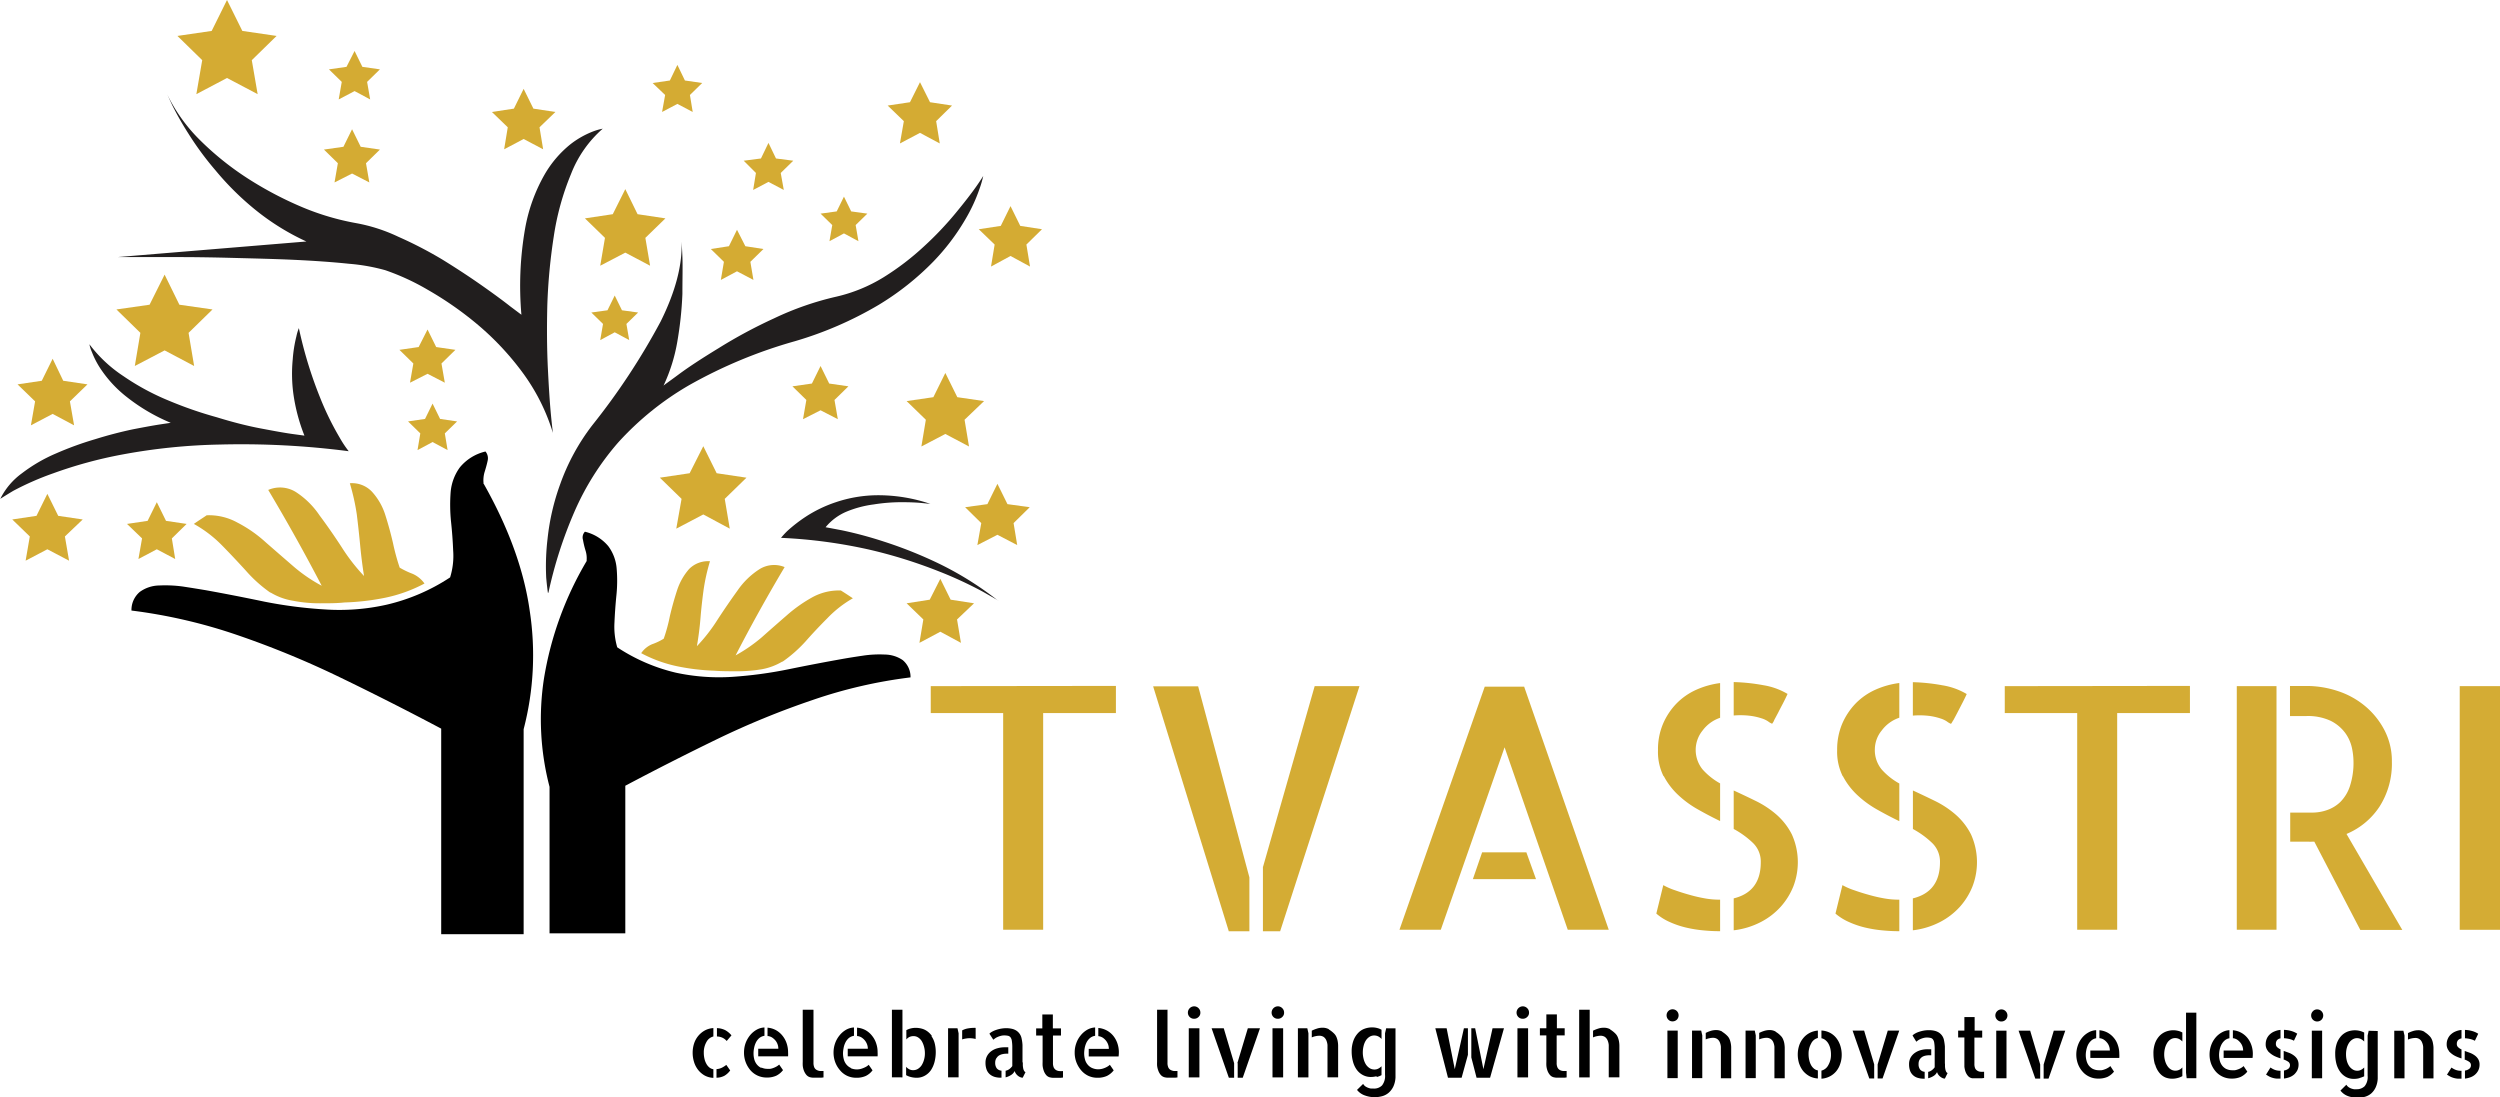 <svg id="Layer_1" data-name="Layer 1" xmlns="http://www.w3.org/2000/svg" viewBox="0 0 448.78 197"><defs><style>.cls-1{fill:#d4ab33;}.cls-1,.cls-2,.cls-3{fill-rule:evenodd;}.cls-3{fill:#211e1e;}.cls-4{fill:#d4ac34;}</style></defs><path class="cls-1" d="M875.45,560.75a11,11,0,0,1-3.75,1.4,26.79,26.79,0,0,1-4.35.35c-1.47,0-2.83,0-4.1-.1a39.09,39.09,0,0,1-6.7-.8,24.41,24.41,0,0,1-6.45-2.35,4.47,4.47,0,0,1,1.95-1.6,10.57,10.57,0,0,0,2.1-1,29.39,29.39,0,0,0,1.1-4.05c.37-1.57.8-3.12,1.3-4.65a10.89,10.89,0,0,1,2.15-3.8,4.78,4.78,0,0,1,3.75-1.4,35.27,35.27,0,0,0-1.15,5.15c-.23,1.7-.42,3.38-.55,5s-.35,3.4-.65,5.1a30,30,0,0,0,3.7-4.75q1.8-2.76,3.6-5.25a13.78,13.78,0,0,1,3.9-3.8,4.94,4.94,0,0,1,4.55-.4q-4.76,8-8.8,15.85a28.12,28.12,0,0,0,4.7-3.25q2.25-2,4.5-3.95a25.93,25.93,0,0,1,4.7-3.3,9.94,9.94,0,0,1,5-1.15c.73.46,1.45.93,2.15,1.4A20.18,20.18,0,0,0,883.5,553q-2.06,2.06-3.9,4.15a24.19,24.19,0,0,1-4.15,3.65" transform="translate(-735 -442)"/><path class="cls-2" d="M840.3,542.65a4.5,4.5,0,0,0-.2-1.85,15.65,15.65,0,0,1-.45-1.9,1.47,1.47,0,0,1,.35-1.45,7.84,7.84,0,0,1,4.2,2.6,7.74,7.74,0,0,1,1.5,4.05,25.77,25.77,0,0,1-.05,4.8c-.17,1.67-.28,3.3-.35,4.9a13.25,13.25,0,0,0,.5,4.4,32.69,32.69,0,0,0,10.5,4.55,36.76,36.76,0,0,0,10.2.75,74.86,74.86,0,0,0,10-1.35q4.89-1,9.65-1.85,1.7-.3,3.75-.6a19.71,19.71,0,0,1,3.95-.2,5.79,5.79,0,0,1,3.2,1,3.92,3.92,0,0,1,1.4,3.1,85.91,85.91,0,0,0-17.55,4.05,149.21,149.21,0,0,0-17,6.95q-8.35,4.05-16.65,8.45v26.5h-13.6V583.25a48,48,0,0,1-1-19.45,60.34,60.34,0,0,1,7.7-21.15" transform="translate(-735 -442)"/><path class="cls-1" d="M783.55,548.35a11.18,11.18,0,0,0,4.1,1.5,24.68,24.68,0,0,0,4.75.45c1.6,0,3.08,0,4.45-.15a43,43,0,0,0,7.3-.85,26.42,26.42,0,0,0,7.05-2.55,5.14,5.14,0,0,0-2.15-1.75,14.72,14.72,0,0,1-2.3-1.1,38.59,38.59,0,0,1-1.2-4.4q-.6-2.6-1.4-5.1a11.11,11.11,0,0,0-2.35-4.1,4.91,4.91,0,0,0-4-1.55,39.58,39.58,0,0,1,1.25,5.6c.23,1.86.43,3.7.6,5.5s.4,3.68.7,5.55a33.7,33.7,0,0,1-4-5.15q-1.95-3-4-5.75a14.84,14.84,0,0,0-4.2-4.15,5.35,5.35,0,0,0-5-.4q5.15,8.64,9.6,17.2a27.89,27.89,0,0,1-5.1-3.5q-2.5-2.16-4.95-4.3a23.58,23.58,0,0,0-5.1-3.55,10.52,10.52,0,0,0-5.5-1.3c-.77.53-1.53,1-2.3,1.55a22.13,22.13,0,0,1,5.05,3.85c1.47,1.5,2.88,3,4.25,4.5a24.63,24.63,0,0,0,4.45,4" transform="translate(-735 -442)"/><path class="cls-2" d="M821.8,528.7a5.19,5.19,0,0,1,.2-2c.23-.74.42-1.42.55-2.05a1.89,1.89,0,0,0-.4-1.6,8.45,8.45,0,0,0-4.6,2.85,8.76,8.76,0,0,0-1.65,4.4,30.23,30.23,0,0,0,.05,5.2c.2,1.83.33,3.61.4,5.35a13,13,0,0,1-.55,4.8,35.12,35.12,0,0,1-11.4,4.9,38.58,38.58,0,0,1-11.1.85A80.15,80.15,0,0,1,782.45,550q-5.3-1.11-10.5-2.05c-1.2-.2-2.55-.42-4.05-.65a23.23,23.23,0,0,0-4.3-.2,6.12,6.12,0,0,0-3.5,1.15,4.24,4.24,0,0,0-1.5,3.35,94.65,94.65,0,0,1,19,4.4,164,164,0,0,1,18.45,7.6q9.1,4.4,18.15,9.2v36.9h14.8V572.9a52.62,52.62,0,0,0,1.1-21.2q-1.54-11-8.35-23" transform="translate(-735 -442)"/><path class="cls-3" d="M833.35,548.4s-.14-.94-.3-2.7a42.09,42.09,0,0,1,.25-7.05,41.22,41.22,0,0,1,2.25-9.7,38.42,38.42,0,0,1,5.8-10.65,121.57,121.57,0,0,0,12.25-18.6q4-8.06,3.75-14.35c0,.06.08,1,.15,2.75s0,3.95,0,6.65a64.69,64.69,0,0,1-.9,8.5,30.53,30.53,0,0,1-2.5,8c0-.07,1-.75,2.75-2.05s4.15-2.87,7.15-4.7a88.38,88.38,0,0,1,9.95-5.35,53.81,53.81,0,0,1,11.2-3.9,28.12,28.12,0,0,0,8.5-3.5,47.22,47.22,0,0,0,7.25-5.55,58.83,58.83,0,0,0,5.65-5.95c1.57-1.9,2.78-3.47,3.65-4.7s1.27-1.92,1.3-1.95a17.3,17.3,0,0,1-.65,2.25,29.55,29.55,0,0,1-2.6,5.6,39.35,39.35,0,0,1-5.7,7.5,49.14,49.14,0,0,1-9.85,7.8,65.86,65.86,0,0,1-15,6.5,85.85,85.85,0,0,0-19,7.9,53,53,0,0,0-12.7,10.25,48,48,0,0,0-7.9,12.5,77.11,77.11,0,0,0-4.65,14.5" transform="translate(-735 -442)"/><path class="cls-3" d="M834.25,519.7c0-.07-.15-1.15-.35-3.25s-.38-4.84-.55-8.3-.2-7.22-.1-11.35a102.28,102.28,0,0,1,1.15-12.3,47.56,47.56,0,0,1,3.1-11.25,20.81,20.81,0,0,1,5.7-8.15,10.32,10.32,0,0,0-1.75.5,15.91,15.91,0,0,0-4.05,2.3,19.42,19.42,0,0,0-4.65,5.45,30.15,30.15,0,0,0-3.5,9.75,59.84,59.84,0,0,0-.65,15.4l-2-1.5q-1.9-1.5-5.1-3.75t-7-4.6a71.69,71.69,0,0,0-8-4.15,30.12,30.12,0,0,0-7.6-2.45,46,46,0,0,1-9.5-2.8,64.3,64.3,0,0,1-9.9-5.2,52.56,52.56,0,0,1-8.65-6.95,29.53,29.53,0,0,1-5.8-8.1s.3.68.9,1.95a57.37,57.37,0,0,0,2.85,5,55.38,55.38,0,0,0,4.9,6.65,50.59,50.59,0,0,0,7,6.95,43.09,43.09,0,0,0,9.3,5.8l-33.9,2.8h3c1.93,0,4.47,0,7.6,0s6.55.05,10.25.15,7.4.18,11,.35,6.83.4,9.7.7a34.56,34.56,0,0,1,6.5,1.15,42.27,42.27,0,0,1,7.6,3.5,61.21,61.21,0,0,1,8.85,6.15,50.1,50.1,0,0,1,8.15,8.65,35.75,35.75,0,0,1,5.5,10.9" transform="translate(-735 -442)"/><path class="cls-3" d="M797.6,523a18.8,18.8,0,0,1-1.6-2.4,51.66,51.66,0,0,1-3.55-7.25,75.36,75.36,0,0,1-3.8-12.45,9.28,9.28,0,0,0-.45,1.5,24,24,0,0,0-.65,4.1,26.9,26.9,0,0,0,.1,6.1,32.37,32.37,0,0,0,2,7.6l-2.2-.3c-1.44-.2-3.33-.55-5.7-1s-5-1.12-7.85-2a71,71,0,0,1-8.65-3,43.43,43.43,0,0,1-8.05-4.35,24.46,24.46,0,0,1-6.15-5.75,6.47,6.47,0,0,0,.45,1.4,15.67,15.67,0,0,0,1.9,3.5,21.51,21.51,0,0,0,4.4,4.6,33.31,33.31,0,0,0,7.85,4.6l-2,.3q-1.9.3-4.95.9c-2,.43-4.25,1-6.65,1.75a59.32,59.32,0,0,0-7,2.55,28.4,28.4,0,0,0-6.1,3.55,12.59,12.59,0,0,0-3.9,4.6s.79-.52,2.35-1.45a51.5,51.5,0,0,1,7.2-3.15,78.37,78.37,0,0,1,12.3-3.35,106.2,106.2,0,0,1,17.6-1.8A149.52,149.52,0,0,1,797.6,523" transform="translate(-735 -442)"/><path class="cls-3" d="M875.2,538.55a15.26,15.26,0,0,1,1.1-1.2,26.4,26.4,0,0,1,3.35-2.6,23.44,23.44,0,0,1,5.4-2.6,23.81,23.81,0,0,1,7.5-1.25,29.16,29.16,0,0,1,9.45,1.55l-1.5-.15q-1.46-.15-3.75-.15a31.78,31.78,0,0,0-4.9.4,19.22,19.22,0,0,0-4.9,1.3,9.75,9.75,0,0,0-3.75,2.8c.07,0,1,.18,2.95.55a70.76,70.76,0,0,1,7.45,2,77.48,77.48,0,0,1,10,4,58.73,58.73,0,0,1,10.6,6.65c0-.07-1-.62-2.8-1.65a72,72,0,0,0-7.9-3.65,87.67,87.67,0,0,0-12.3-3.85,90.23,90.23,0,0,0-16-2.15" transform="translate(-735 -442)"/><polyline class="cls-1" points="40.75 0 43.5 5.55 49.65 6.45 45.2 10.8 46.25 16.9 40.75 14 35.25 16.9 36.3 10.8 31.85 6.45 38 5.55 40.75 0"/><polyline class="cls-1" points="29.55 49.3 32.2 54.7 38.15 55.55 33.85 59.75 34.85 65.7 29.55 62.9 24.2 65.7 25.2 59.75 20.9 55.55 26.85 54.7 29.55 49.3"/><polyline class="cls-1" points="169.7 66.95 171.85 71.3 176.65 72 173.15 75.35 173.95 80.15 169.7 77.9 165.4 80.15 166.2 75.35 162.75 72 167.55 71.3 169.7 66.95"/><polyline class="cls-1" points="181.4 37 183.15 40.55 187.05 41.15 184.25 43.9 184.9 47.85 181.4 45.95 177.9 47.85 178.55 43.9 175.7 41.15 179.65 40.55 181.4 37"/><polyline class="cls-1" points="137.95 25.65 139.3 28.45 142.4 28.85 140.15 31.05 140.7 34.1 137.95 32.65 135.2 34.1 135.7 31.05 133.5 28.85 136.6 28.45 137.95 25.65"/><polyline class="cls-1" points="165.15 14.75 166.95 18.35 170.9 18.95 168.05 21.75 168.7 25.75 165.15 23.85 161.55 25.75 162.25 21.75 159.35 18.95 163.35 18.35 165.15 14.75"/><polyline class="cls-1" points="168.8 103.9 170.65 107.65 174.85 108.3 171.8 111.2 172.5 115.4 168.8 113.4 165.05 115.4 165.75 111.2 162.75 108.3 166.9 107.65 168.8 103.9"/><polyline class="cls-1" points="126.25 80.1 128.65 84.95 134 85.75 130.1 89.55 131 94.9 126.25 92.35 121.4 94.9 122.35 89.55 118.45 85.75 123.8 84.95 126.25 80.1"/><polyline class="cls-1" points="147.3 65.7 148.85 68.85 152.3 69.35 149.8 71.8 150.4 75.25 147.3 73.65 144.15 75.25 144.75 71.8 142.25 69.35 145.75 68.85 147.3 65.7"/><polyline class="cls-1" points="179.05 86.85 180.85 90.5 184.85 91.05 181.95 93.9 182.6 97.85 179.05 96 175.45 97.85 176.15 93.9 173.25 91.05 177.25 90.5 179.05 86.85"/><polyline class="cls-1" points="151.5 35.3 152.8 37.95 155.7 38.35 153.6 40.4 154.1 43.3 151.5 41.9 148.9 43.3 149.4 40.4 147.3 38.35 150.2 37.95 151.5 35.3"/><polyline class="cls-1" points="132.3 41.25 133.8 44.2 137.05 44.7 134.7 47 135.25 50.25 132.3 48.7 129.4 50.25 129.95 47 127.6 44.7 130.85 44.2 132.3 41.25"/><polyline class="cls-1" points="112.25 33.95 114.45 38.45 119.45 39.2 115.85 42.7 116.7 47.7 112.25 45.35 107.75 47.7 108.6 42.7 105 39.2 110 38.45 112.25 33.95"/><polyline class="cls-1" points="110.35 53.05 111.65 55.7 114.55 56.1 112.45 58.15 112.95 61.05 110.35 59.65 107.75 61.05 108.25 58.15 106.15 56.1 109.05 55.7 110.35 53.05"/><polyline class="cls-1" points="121.6 11.65 122.95 14.45 126.05 14.9 123.85 17.05 124.35 20.1 121.6 18.65 118.85 20.1 119.4 17.05 117.15 14.9 120.25 14.45 121.6 11.65"/><polyline class="cls-1" points="94 15.95 95.75 19.5 99.7 20.1 96.85 22.85 97.5 26.8 94 24.95 90.5 26.8 91.15 22.85 88.3 20.1 92.25 19.5 94 15.95"/><polyline class="cls-1" points="63.2 23.2 64.75 26.35 68.2 26.85 65.7 29.3 66.3 32.75 63.2 31.15 60.05 32.75 60.65 29.3 58.15 26.85 61.65 26.35 63.2 23.2"/><polyline class="cls-1" points="63.65 9.15 65.05 12 68.2 12.45 65.9 14.7 66.45 17.85 63.65 16.35 60.8 17.85 61.35 14.7 59.05 12.45 62.2 12 63.65 9.15"/><polyline class="cls-1" points="8.5 88.65 10.45 92.6 14.85 93.25 11.65 96.3 12.4 100.65 8.5 98.6 4.6 100.65 5.35 96.3 2.2 93.25 6.55 92.6 8.5 88.65"/><polyline class="cls-1" points="9.45 64.4 11.35 68.35 15.7 69 12.55 72.05 13.3 76.35 9.45 74.3 5.55 76.35 6.3 72.05 3.15 69 7.5 68.35 9.45 64.4"/><polyline class="cls-1" points="28.15 90.15 29.8 93.5 33.5 94.05 30.85 96.65 31.45 100.35 28.15 98.6 24.85 100.35 25.5 96.65 22.8 94.05 26.5 93.5 28.15 90.15"/><polyline class="cls-1" points="76.75 59.15 78.3 62.3 81.75 62.8 79.25 65.25 79.85 68.7 76.75 67.1 73.6 68.7 74.2 65.25 71.7 62.8 75.15 62.3 76.75 59.15"/><polyline class="cls-1" points="77.65 72.45 79 75.2 82.05 75.65 79.85 77.8 80.35 80.8 77.65 79.35 74.95 80.8 75.45 77.8 73.25 75.65 76.3 75.2 77.65 72.45"/><path class="cls-4" d="M902.08,565.17V570h13V608.9h7.18V570h13.06v-4.87Zm53.46,44h3.74v-9.67l-9.2-34.3H942l13.59,44Zm6.17-11.57v11.57h3.09l14.24-44H971l-9.26,32.4Zm46.88-32.34h-7.06L986.22,608.9h7.42l11.45-32.75,11.34,32.75h7.36l-15.2-43.67ZM1001.06,595l-1.66,4.81h11.33L1009,595Zm52.4-23.68.71-1.33c.27-.54.57-1.11.89-1.72s.59-1.18.83-1.7a12.32,12.32,0,0,0-4.36-1.57,33.73,33.73,0,0,0-5.31-.56v6a14.46,14.46,0,0,1,3,.06,11,11,0,0,1,2,.45,4.42,4.42,0,0,1,1.19.56,2.87,2.87,0,0,0,.71.41,3.81,3.81,0,0,0,.36-.59Zm-19.79,10a12.72,12.72,0,0,0,2.64,3.44,18.1,18.1,0,0,0,3.56,2.58c1.3.74,2.61,1.42,3.91,2.05v-6.76a12.06,12.06,0,0,1-3.14-2.5,5.55,5.55,0,0,1,0-7,6.53,6.53,0,0,1,3.14-2.28v-6.23a15.22,15.22,0,0,0-4.3,1.21,11.65,11.65,0,0,0-3.56,2.49,12.05,12.05,0,0,0-2.4,3.65,11.71,11.71,0,0,0-.89,4.69,9.81,9.81,0,0,0,1,4.69ZM1032.33,606a9.53,9.53,0,0,0,2.4,1.51,15.85,15.85,0,0,0,2.94,1,22.15,22.15,0,0,0,3.06.5q1.51.15,2.94.15h.11V603.5h-.17a14.74,14.74,0,0,1-2.56-.23,26.87,26.87,0,0,1-2.73-.63c-.91-.25-1.79-.53-2.64-.83a11.79,11.79,0,0,1-2.1-.92l-1.25,5.11Zm13.89-15.19a15.75,15.75,0,0,1,3.5,2.55,4.65,4.65,0,0,1,1.36,3.44q0,5.28-4.86,6.47V609a14.11,14.11,0,0,0,4.86-1.48,12.52,12.52,0,0,0,3.59-2.76,12.32,12.32,0,0,0,2.26-3.65,12.13,12.13,0,0,0-.27-9.32,11.81,11.81,0,0,0-2.73-3.53,17.21,17.21,0,0,0-3.71-2.46c-1.36-.67-2.7-1.3-4-1.9v6.95Zm39.4-19.47c.2-.35.43-.8.71-1.33l.89-1.72c.32-.62.6-1.18.83-1.7a12.32,12.32,0,0,0-4.36-1.57,33.73,33.73,0,0,0-5.31-.56v6a14.56,14.56,0,0,1,3,.06,10.91,10.91,0,0,1,1.95.45,4.42,4.42,0,0,1,1.19.56,3.05,3.05,0,0,0,.71.41,3.81,3.81,0,0,0,.36-.59Zm-19.79,10a12.72,12.72,0,0,0,2.64,3.44,18.4,18.4,0,0,0,3.56,2.58c1.31.74,2.61,1.42,3.92,2.05v-6.76a12,12,0,0,1-3.15-2.5,5.46,5.46,0,0,1-1.24-3.74,5.41,5.41,0,0,1,1.24-3.29,6.51,6.51,0,0,1,3.15-2.28v-6.23a15.19,15.19,0,0,0-4.31,1.21,11.65,11.65,0,0,0-3.56,2.49,12.24,12.24,0,0,0-2.4,3.65,11.88,11.88,0,0,0-.89,4.69,9.93,9.93,0,0,0,1,4.69ZM1064.49,606a9.78,9.78,0,0,0,2.41,1.51,16,16,0,0,0,2.93,1,22.15,22.15,0,0,0,3.06.5q1.52.15,2.94.15h.12V603.5h-.18a14.71,14.71,0,0,1-2.55-.23,26.87,26.87,0,0,1-2.73-.63c-.91-.25-1.79-.53-2.64-.83a11.92,11.92,0,0,1-2.11-.92l-1.25,5.11Zm13.89-15.19a15.75,15.75,0,0,1,3.5,2.55,4.66,4.66,0,0,1,1.37,3.44c0,3.52-1.63,5.68-4.87,6.47V609a14.24,14.24,0,0,0,4.87-1.48,12.66,12.66,0,0,0,3.59-2.76,12.29,12.29,0,0,0,2.25-3.65,12.13,12.13,0,0,0-.27-9.32,11.81,11.81,0,0,0-2.73-3.53,17.14,17.14,0,0,0-3.7-2.46c-1.37-.67-2.7-1.3-4-1.9v6.95Zm16.5-25.64V570h13V608.9h7.18V570h13.06v-4.87Zm41.65,43.73h7.13V565.17h-7.13V608.9Zm19.71-17.2a13.14,13.14,0,0,0,5.93-4.93,14.32,14.32,0,0,0,2.2-8.07A11.93,11.93,0,0,0,1163,573a14.06,14.06,0,0,0-3.5-4.3,14.88,14.88,0,0,0-4.9-2.67,17.81,17.81,0,0,0-5.52-.89h-3v5.4H1149a9.63,9.63,0,0,1,4.39.86,7.26,7.26,0,0,1,2.58,2.14,7.14,7.14,0,0,1,1.22,2.67,12.52,12.52,0,0,1,.29,2.46,13.47,13.47,0,0,1-.65,4.48,7.17,7.17,0,0,1-1.72,2.82,6.42,6.42,0,0,1-2.38,1.45,8,8,0,0,1-2.61.45h-4v5.22h3.32a4.57,4.57,0,0,0,.62,0l.39,0,8.25,15.84h7.54l-10-17.2Z" transform="translate(-735 -442)"/><polygon class="cls-4" points="448.78 123.17 441.55 123.17 441.55 166.91 448.78 166.91 448.78 123.17 448.78 123.17"/><path d="M866.3,627.85a3.89,3.89,0,0,0-1.12-.93,3.62,3.62,0,0,0-1.48-.36v1.5a2.49,2.49,0,0,1,1.1.28,2.4,2.4,0,0,1,.65.53l.85-1Zm-2.6,7.61a3.06,3.06,0,0,0,1.38-.37,3.58,3.58,0,0,0,1-.93l-.7-1a4.69,4.69,0,0,1-.76.49,2.59,2.59,0,0,1-1,.27v1.55Zm-4.1-2.78a4.36,4.36,0,0,0,.74,1.4,4,4,0,0,0,1.18,1,3.66,3.66,0,0,0,1.54.41v-1.55a1.47,1.47,0,0,1-.72-.32,2.17,2.17,0,0,1-.54-.66,3.3,3.3,0,0,1-.34-.9,4.7,4.7,0,0,1-.12-1.08,3.74,3.74,0,0,1,.47-1.92,1.94,1.94,0,0,1,1.25-1v-1.51a3.77,3.77,0,0,0-1.52.42,4.14,4.14,0,0,0-1.94,2.34,5.36,5.36,0,0,0-.26,1.67,5.49,5.49,0,0,0,.26,1.69Zm13.23-4.7a1.81,1.81,0,0,1,.76.26,2.85,2.85,0,0,1,.61.54,2.33,2.33,0,0,1,.52,1.48h-3.61v1.37h5.36a6.3,6.3,0,0,0,0-.75,5,5,0,0,0-.26-1.59,4.37,4.37,0,0,0-.74-1.36,4,4,0,0,0-1.17-1,3.8,3.8,0,0,0-1.52-.45V628Zm-1.18,5.72a2.23,2.23,0,0,1-.78-.61,2.55,2.55,0,0,1-.46-.9,4.12,4.12,0,0,1-.14-1.13,4.51,4.51,0,0,1,.08-.83,4,4,0,0,1,.3-1,2.61,2.61,0,0,1,.58-.82,1.89,1.89,0,0,1,1-.47v-1.5a3.25,3.25,0,0,0-1.43.42,4.22,4.22,0,0,0-1.17,1,4.89,4.89,0,0,0-.79,1.4,5,5,0,0,0-.28,1.69,4.81,4.81,0,0,0,.31,1.75,4.89,4.89,0,0,0,.84,1.42,3.81,3.81,0,0,0,2.89,1.31,4,4,0,0,0,1.75-.33,3.49,3.49,0,0,0,1.21-1l-.69-1a2.38,2.38,0,0,1-.51.37,3.69,3.69,0,0,1-.58.26,2.4,2.4,0,0,1-.54.14,2.62,2.62,0,0,1-.43,0,2.54,2.54,0,0,1-1.12-.23ZM881,623.26h-1.9v9.36a6.29,6.29,0,0,0,0,.65,3.49,3.49,0,0,0,.19.87,2.7,2.7,0,0,0,.46.81,1.34,1.34,0,0,0,.82.46,2.68,2.68,0,0,0,.43.05l.46,0H882l.41,0,.42-.05v-1.16a4.93,4.93,0,0,1-.69,0,1.6,1.6,0,0,1-.57-.2,1,1,0,0,1-.4-.45,2.12,2.12,0,0,1-.14-.84v-9.45Zm7.89,4.72a1.81,1.81,0,0,1,.77.26,2.58,2.58,0,0,1,.6.54,2.55,2.55,0,0,1,.39.7,2.29,2.29,0,0,1,.14.78h-3.61v1.37h5.36a6.28,6.28,0,0,0,0-.75,4.73,4.73,0,0,0-.26-1.59,4.17,4.17,0,0,0-.74-1.36,3.88,3.88,0,0,0-1.16-1,3.8,3.8,0,0,0-1.53-.45V628Zm-1.17,5.72a2.23,2.23,0,0,1-.78-.61,2.4,2.4,0,0,1-.46-.9,4.11,4.11,0,0,1-.15-1.13,4.63,4.63,0,0,1,.09-.83,3.62,3.62,0,0,1,.3-1,2.61,2.61,0,0,1,.58-.82,1.9,1.9,0,0,1,1-.47v-1.5a3.29,3.29,0,0,0-1.43.42,4.18,4.18,0,0,0-1.16,1,4.67,4.67,0,0,0-.79,1.4,5,5,0,0,0-.29,1.69,5,5,0,0,0,.31,1.75,4.71,4.71,0,0,0,.85,1.42,3.69,3.69,0,0,0,1.28,1,3.82,3.82,0,0,0,1.61.35,4,4,0,0,0,1.75-.33,3.37,3.37,0,0,0,1.2-1l-.69-1a2.09,2.09,0,0,1-.5.37,4.16,4.16,0,0,1-.58.26,2.78,2.78,0,0,1-2.09,0Zm7.46,1.7H897c0-.18,0-.36,0-.55s0-.35,0-.5V623.26h-1.89V635.4Zm7.11-7.42a3.44,3.44,0,0,0-.84-.86,3,3,0,0,0-1-.47,4.33,4.33,0,0,0-1.05-.14,3.49,3.49,0,0,0-.91.11,2.89,2.89,0,0,0-.79.31v1.67a1.59,1.59,0,0,1,.6-.47A1.64,1.64,0,0,1,899,628a1.46,1.46,0,0,1,.84.25,2.16,2.16,0,0,1,.64.67,3.87,3.87,0,0,1,.4,1,4.39,4.39,0,0,1,.15,1.16,4,4,0,0,1-.16,1.17,3.62,3.62,0,0,1-.44,1,2.2,2.2,0,0,1-.66.63,1.61,1.61,0,0,1-.85.23,1.43,1.43,0,0,1-.71-.17,1.81,1.81,0,0,1-.55-.44V635a3.09,3.09,0,0,0,.86.34,4,4,0,0,0,1,.13,2.93,2.93,0,0,0,1.53-.39,3.21,3.21,0,0,0,1.08-1,4.9,4.9,0,0,0,.64-1.49,7.13,7.13,0,0,0,.21-1.73,6.45,6.45,0,0,0-.19-1.58,3.88,3.88,0,0,0-.59-1.28Zm2.9-1.39v8.81h1.89v-7.91l-.2-.9Zm2.53,2a3.45,3.45,0,0,1,.67-.16,4,4,0,0,1,.69-.06,4.39,4.39,0,0,1,1.06.14v-2a7.26,7.26,0,0,0-1.48.12,3.35,3.35,0,0,0-.94.34v1.59Zm6.17,3.35a1.35,1.35,0,0,1,.49-.49,2,2,0,0,1,.64-.23,3.09,3.09,0,0,1,.66-.07H916V630h-.69a4.68,4.68,0,0,0-1.23.17,3.3,3.3,0,0,0-1.09.5,2.58,2.58,0,0,0-.78.86,2.45,2.45,0,0,0-.3,1.24,3.41,3.41,0,0,0,.21,1.27,2.07,2.07,0,0,0,.58.82,2.42,2.42,0,0,0,.87.46,3.86,3.86,0,0,0,1,.14l.21,0V634.2a1.25,1.25,0,0,1-.84-.41,1.62,1.62,0,0,1-.29-1,1.58,1.58,0,0,1,.2-.82Zm4.66.74v-2c0-.36,0-.73,0-1.1a6.77,6.77,0,0,0-.15-1.1,2.17,2.17,0,0,0-1-1.5,2.48,2.48,0,0,0-.81-.31,4.63,4.63,0,0,0-.92-.1,5.78,5.78,0,0,0-1.87.32,4,4,0,0,0-.72.32,1.91,1.91,0,0,0-.47.35l.7,1.08.29-.22a2.22,2.22,0,0,1,.46-.26,3.08,3.08,0,0,1,.56-.2,2.27,2.27,0,0,1,.65-.09,3.13,3.13,0,0,1,.65.06.8.8,0,0,1,.46.26,1.36,1.36,0,0,1,.26.67,7.58,7.58,0,0,1,.08,1.21v3.3a2.43,2.43,0,0,1-.52.54,1.73,1.73,0,0,1-.68.3v1.19a3.32,3.32,0,0,0,1-.44,1.62,1.62,0,0,0,.62-.7,1.78,1.78,0,0,0,.22.46,2.19,2.19,0,0,0,.36.39,1.82,1.82,0,0,0,.44.26,1.18,1.18,0,0,0,.43.09l.5-1a.51.51,0,0,1-.27-.27,1.49,1.49,0,0,1-.15-.45,4.36,4.36,0,0,1-.06-.49c0-.16,0-.29,0-.37v-.13Zm5.5-4.79h1.41v-1.28H924v-2.5h-1.89v2.5H921v1.28h1.16v4.75a6.29,6.29,0,0,0,0,.65,4,4,0,0,0,.19.87,2.45,2.45,0,0,0,.44.81,1.3,1.3,0,0,0,.83.46,2.3,2.3,0,0,0,.41.05l.48,0H925l.41,0,.41-.05v-1.16a4.88,4.88,0,0,1-.68,0,1.37,1.37,0,0,1-.58-.19,1.17,1.17,0,0,1-.4-.45,2.07,2.07,0,0,1-.14-.83v-4.86Zm8.11.11a1.85,1.85,0,0,1,.77.26,2.58,2.58,0,0,1,.6.54,2.55,2.55,0,0,1,.39.7,2.28,2.28,0,0,1,.13.78h-3.61v1.37h5.36a6.3,6.3,0,0,0,.05-.75,5,5,0,0,0-.26-1.59,4.37,4.37,0,0,0-.74-1.36,3.87,3.87,0,0,0-2.69-1.42V628ZM931,633.7a2.2,2.2,0,0,1-.77-.61,2.4,2.4,0,0,1-.46-.9,4.11,4.11,0,0,1-.15-1.13,5.6,5.6,0,0,1,.08-.83,4,4,0,0,1,.3-1,2.64,2.64,0,0,1,.59-.82,1.86,1.86,0,0,1,1-.47v-1.5a3.25,3.25,0,0,0-1.43.42,4.18,4.18,0,0,0-1.16,1,4.46,4.46,0,0,0-.79,1.4,4.73,4.73,0,0,0-.29,1.69,4.81,4.81,0,0,0,.31,1.75,4.89,4.89,0,0,0,.84,1.42,3.82,3.82,0,0,0,1.29,1,3.78,3.78,0,0,0,1.6.35,4,4,0,0,0,1.75-.33,3.49,3.49,0,0,0,1.21-1l-.69-1a2.15,2.15,0,0,1-.51.37,3.33,3.33,0,0,1-.58.26,2.4,2.4,0,0,1-.54.14,2.68,2.68,0,0,1-1.55-.19Zm13.62-10.44h-1.91v9.36a6.29,6.29,0,0,0,0,.65,3.52,3.52,0,0,0,.2.87,2.48,2.48,0,0,0,.45.81,1.37,1.37,0,0,0,.83.46,2.42,2.42,0,0,0,.42.05l.47,0h.47l.4,0,.42-.05v-1.16a4.93,4.93,0,0,1-.69,0,1.75,1.75,0,0,1-.57-.2,1,1,0,0,1-.39-.45,2,2,0,0,1-.14-.84v-9.45Zm5.69,3.33h-1.91v8.81h1.91v-8.81Zm-.16-3.61a1.09,1.09,0,0,0-.8-.33,1.13,1.13,0,0,0-1.11,1.12,1.09,1.09,0,0,0,1.11,1.11,1.09,1.09,0,0,0,.8-.32,1,1,0,0,0,.33-.79,1.07,1.07,0,0,0-.33-.79Zm5.48,12.48h.91v-2.61l-1.86-6.26H952.5l3.09,8.87Zm1.55-2.61v2.61h.91l3.09-8.87H959l-1.88,6.26Zm8.16-6.26h-1.91v8.81h1.91v-8.81Zm-.16-3.61a1.08,1.08,0,0,0-.8-.33,1.13,1.13,0,0,0-1.11,1.12,1.09,1.09,0,0,0,1.11,1.11,1.07,1.07,0,0,0,.8-.32,1,1,0,0,0,.33-.79,1.07,1.07,0,0,0-.33-.79Zm2.81,3.61v8.81h1.89v-7.92l-.2-.89Zm5.6.19a2.33,2.33,0,0,0-1.19-.29,3,3,0,0,0-1,.16,6.31,6.31,0,0,0-.92.37v1.21a3,3,0,0,1,.72-.23,3,3,0,0,1,.58-.07,1.41,1.41,0,0,1,.83.21,1.47,1.47,0,0,1,.47.59,2.71,2.71,0,0,1,.22.86c0,.32,0,.66,0,1v4.8h1.91v-4.95c0-.25,0-.51,0-.77a4.9,4.9,0,0,0-.08-.77,3.71,3.71,0,0,0-.22-.74,2,2,0,0,0-.41-.61,5,5,0,0,0-1-.78Zm8.54,8.56A3.76,3.76,0,0,0,983,635V633.4a2.19,2.19,0,0,1-.58.43,1.45,1.45,0,0,1-.7.16,1.58,1.58,0,0,1-.85-.24,2.27,2.27,0,0,1-.66-.65,3.24,3.24,0,0,1-.42-1,4.49,4.49,0,0,1-.15-1.18,4.77,4.77,0,0,1,.14-1.15,3.23,3.23,0,0,1,.41-1,2.24,2.24,0,0,1,.65-.65,1.56,1.56,0,0,1,.85-.24,1.66,1.66,0,0,1,.73.17,2,2,0,0,1,.58.46v-1.66a2.89,2.89,0,0,0-.79-.31,3.54,3.54,0,0,0-.93-.11,3.86,3.86,0,0,0-1.27.22,2.94,2.94,0,0,0-1.17.74,4,4,0,0,0-.86,1.35,5.56,5.56,0,0,0-.34,2,7,7,0,0,0,.21,1.73,4.44,4.44,0,0,0,.64,1.47,3.22,3.22,0,0,0,1.09,1,3,3,0,0,0,1.53.39,3.77,3.77,0,0,0,1-.14Zm1.71-8.75-.21.89v7.45a2.72,2.72,0,0,1-.54,1.92,2,2,0,0,1-1.52.56l-.46,0a2.69,2.69,0,0,1-.52-.14,2.39,2.39,0,0,1-.5-.26,1.38,1.38,0,0,1-.39-.44l-1.1,1.08a3.08,3.08,0,0,0,1.42,1,5.12,5.12,0,0,0,1.72.31,5.34,5.34,0,0,0,1.41-.19,3.12,3.12,0,0,0,1.16-.63,3.49,3.49,0,0,0,.82-1.11,4.44,4.44,0,0,0,.38-1.62v-8.81Zm17.45,7.34-1.48-7.34h-.69v5.23l.94,3.64h2.43l2.49-8.87h-2.05l-1.64,7.34Zm-6.63-7.34h-2l2.27,8.87h2.45l1.13-4.11v-4.76h-.72l-1.64,7.34-1.46-7.34Zm14.65,0h-1.91v8.81h1.91v-8.81Zm-.16-3.61a1.09,1.09,0,0,0-.8-.33,1.13,1.13,0,0,0-1.11,1.12,1.09,1.09,0,0,0,1.11,1.11,1.09,1.09,0,0,0,.8-.32,1,1,0,0,0,.33-.79,1.07,1.07,0,0,0-.33-.79Zm5.33,4.89h1.4v-1.28h-1.4v-2.5h-1.89v2.5h-1.16v1.28h1.16v4.75a6.29,6.29,0,0,0,0,.65,3.46,3.46,0,0,0,.18.87,2.48,2.48,0,0,0,.45.81,1.28,1.28,0,0,0,.83.46,2.18,2.18,0,0,0,.41.05l.48,0h.47l.42,0,.4-.05v-1.16a5,5,0,0,1-.68,0,1.38,1.38,0,0,1-.57-.19,1,1,0,0,1-.4-.45,1.91,1.91,0,0,1-.14-.83v-4.86Zm4,7.53h1.89V623.26h-1.89V635.4Zm5.6-8.62a2.33,2.33,0,0,0-1.19-.29,3,3,0,0,0-1,.16,6.31,6.31,0,0,0-.92.37v1.21a3,3,0,0,1,.72-.23,3,3,0,0,1,.58-.07,1.41,1.41,0,0,1,.83.21,1.47,1.47,0,0,1,.47.59,2.71,2.71,0,0,1,.22.86c0,.32,0,.66,0,1v4.8h1.91v-4.95c0-.25,0-.51,0-.77a4.9,4.9,0,0,0-.08-.77,3.71,3.71,0,0,0-.22-.74,2,2,0,0,0-.41-.61,5,5,0,0,0-1-.78Z" transform="translate(-735 -442)"/><path d="M1036.17,627h-1.85v8.54h1.85V627Zm-.15-3.5a1.08,1.08,0,0,0-.78-.32,1.07,1.07,0,0,0-.76.32,1.1,1.1,0,0,0,0,1.53,1,1,0,0,0,.76.32,1.11,1.11,0,0,0,.78-.31,1.11,1.11,0,0,0,0-1.54Zm2.72,3.5v8.54h1.84v-7.68l-.2-.86Zm5.43.19a2.2,2.2,0,0,0-1.15-.28,3.13,3.13,0,0,0-.94.15,5.78,5.78,0,0,0-.88.36v1.17a2.78,2.78,0,0,1,.69-.22,2.72,2.72,0,0,1,.56-.07,1.35,1.35,0,0,1,.81.21,1.33,1.33,0,0,1,.45.56,2.66,2.66,0,0,1,.21.84c0,.31,0,.64,0,1v4.65h1.85v-4.8c0-.24,0-.49,0-.74a4.78,4.78,0,0,0-.08-.75,3.91,3.91,0,0,0-.21-.71,1.91,1.91,0,0,0-.4-.6,4.67,4.67,0,0,0-.94-.75Zm4.18-.19v8.54h1.83v-7.68L1050,627Zm5.42.19a2.15,2.15,0,0,0-1.15-.28,3.11,3.11,0,0,0-.93.15,5.91,5.91,0,0,0-.89.36v1.17a3.07,3.07,0,0,1,.69-.22,2.89,2.89,0,0,1,.57-.07,1.33,1.33,0,0,1,.8.21,1.28,1.28,0,0,1,.46.56,2.66,2.66,0,0,1,.21.84c0,.31,0,.64,0,1v4.65h1.85v-4.8c0-.24,0-.49,0-.74a6.36,6.36,0,0,0-.08-.75,3.26,3.26,0,0,0-.22-.71,1.75,1.75,0,0,0-.4-.6,4.18,4.18,0,0,0-.94-.75Zm8.2,1.19a1.6,1.6,0,0,1,.71.33,2.19,2.19,0,0,1,.55.65,3.36,3.36,0,0,1,.34.89,4.45,4.45,0,0,1,.11,1.05,3.63,3.63,0,0,1-.47,1.89,1.91,1.91,0,0,1-1.24,1v1.45a3.76,3.76,0,0,0,1.49-.41,3.65,3.65,0,0,0,1.15-.91,4.12,4.12,0,0,0,.73-1.34,4.86,4.86,0,0,0,.27-1.64,5.23,5.23,0,0,0-.26-1.65,4.31,4.31,0,0,0-.72-1.36,3.59,3.59,0,0,0-1.14-.94,3.8,3.8,0,0,0-1.52-.4v1.43Zm-4,4.53a4.37,4.37,0,0,0,.72,1.35,4,4,0,0,0,1.14.93,3.79,3.79,0,0,0,1.5.41v-1.45a1.41,1.41,0,0,1-.7-.32,2.13,2.13,0,0,1-.53-.65,3.34,3.34,0,0,1-.32-.89,4.59,4.59,0,0,1-.12-1.06,3.69,3.69,0,0,1,.46-1.9,1.83,1.83,0,0,1,1.21-1V627a3.92,3.92,0,0,0-1.47.42,3.64,3.64,0,0,0-1.14.92,4.06,4.06,0,0,0-.74,1.32,5.12,5.12,0,0,0-.26,1.64,5.52,5.52,0,0,0,.25,1.64Zm12.59,2.69h.88v-2.53l-1.81-6.07h-2.07l3,8.6Zm1.5-2.53v2.53h.88l3-8.6h-2.06l-1.82,6.07Z" transform="translate(-735 -442)"/><path d="M1079.61,632.19a1.57,1.57,0,0,1,.48-.48,1.91,1.91,0,0,1,.62-.22,3.55,3.55,0,0,1,.64-.06h.33v-1.08H1081a4.38,4.38,0,0,0-1.19.16,3.33,3.33,0,0,0-1.06.49,2.53,2.53,0,0,0-.76.83,2.42,2.42,0,0,0-.29,1.2,3.37,3.37,0,0,0,.2,1.23,2.08,2.08,0,0,0,.57.8,2.12,2.12,0,0,0,.84.44,3.66,3.66,0,0,0,1,.14l.19,0V634.4a1.17,1.17,0,0,1-.81-.4,1.52,1.52,0,0,1-.28-1,1.48,1.48,0,0,1,.19-.8Zm4.52.72v-2c0-.35,0-.71,0-1.07a9.65,9.65,0,0,0-.15-1.06,2.12,2.12,0,0,0-.37-.89,2.09,2.09,0,0,0-.62-.57,2.59,2.59,0,0,0-.79-.3,4.31,4.31,0,0,0-.88-.09,5.08,5.08,0,0,0-1,.08,6.18,6.18,0,0,0-.85.22,3.5,3.5,0,0,0-.7.31,2,2,0,0,0-.45.34L1079,629l.28-.22a2.55,2.55,0,0,1,.44-.25,3.79,3.79,0,0,1,.54-.19,2.18,2.18,0,0,1,.63-.09,2.93,2.93,0,0,1,.63.06.74.74,0,0,1,.45.26,1.28,1.28,0,0,1,.25.64,7.25,7.25,0,0,1,.08,1.18v3.2a2.29,2.29,0,0,1-.51.52,1.53,1.53,0,0,1-.66.3v1.15a3.33,3.33,0,0,0,1-.43,1.56,1.56,0,0,0,.59-.68,1.88,1.88,0,0,0,.22.45,2,2,0,0,0,.35.37,1.76,1.76,0,0,0,.43.26,1,1,0,0,0,.41.09l.49-1a.5.5,0,0,1-.27-.25,2.06,2.06,0,0,1-.14-.44,4.19,4.19,0,0,1-.06-.48c0-.16,0-.28,0-.36v-.12Zm5.34-4.65h1.36V627h-1.36v-2.43h-1.84V627h-1.12v1.24h1.12v4.61c0,.15,0,.36,0,.63a4.2,4.2,0,0,0,.18.84,2.46,2.46,0,0,0,.44.79,1.24,1.24,0,0,0,.8.45l.4,0,.46,0h.46l.41,0,.39-.05v-1.12a4.68,4.68,0,0,1-.66,0,1.21,1.21,0,0,1-.56-.19,1,1,0,0,1-.39-.43,2,2,0,0,1-.13-.81v-4.71Zm5.72-1.24h-1.84v8.54h1.84V627Zm-.15-3.5a1.06,1.06,0,0,0-.77-.32,1.07,1.07,0,0,0-.76.32,1.07,1.07,0,0,0,0,1.53,1,1,0,0,0,.76.32,1.09,1.09,0,0,0,.77-.31,1.09,1.09,0,0,0,0-1.54Zm5.32,12.1h.88v-2.53l-1.8-6.07h-2.08l3,8.6Zm1.5-2.53v2.53h.88l3-8.6h-2.06l-1.82,6.07Zm10.05-4.72a1.71,1.71,0,0,1,.74.25,2.44,2.44,0,0,1,.58.53,2,2,0,0,1,.38.67,2.17,2.17,0,0,1,.13.76h-3.5v1.33h5.2a5.85,5.85,0,0,0,0-.73,4.69,4.69,0,0,0-.25-1.54,3.84,3.84,0,0,0-.72-1.32,3.9,3.9,0,0,0-1.12-.94,3.81,3.81,0,0,0-1.48-.44v1.43Zm-1.15,5.55a2.39,2.39,0,0,1-.75-.59,2.35,2.35,0,0,1-.44-.88,3.85,3.85,0,0,1-.15-1.1,4.33,4.33,0,0,1,.09-.8,3.89,3.89,0,0,1,.28-.92,2.61,2.61,0,0,1,.57-.79,1.71,1.71,0,0,1,.93-.46v-1.45a3.08,3.08,0,0,0-1.39.41,3.91,3.91,0,0,0-1.13.94,4.39,4.39,0,0,0-.76,1.36,4.93,4.93,0,0,0,0,3.33,4.32,4.32,0,0,0,.82,1.38,3.47,3.47,0,0,0,1.24.93,3.56,3.56,0,0,0,1.56.34,4,4,0,0,0,1.7-.31,3.47,3.47,0,0,0,1.16-.94l-.66-1a2.06,2.06,0,0,1-.5.36,2.53,2.53,0,0,1-.56.25,2.19,2.19,0,0,1-.53.14,2.25,2.25,0,0,1-.41,0,2.41,2.41,0,0,1-1.09-.22Zm16.66-10.13v10.76l.11,1h1.74V623.79Zm-5.54,9.3a3.94,3.94,0,0,0,.85,1.61,2.76,2.76,0,0,0,1,.72,3.3,3.3,0,0,0,1.19.22,3.68,3.68,0,0,0,1-.13,3.59,3.59,0,0,0,.84-.33v-1.57a1.61,1.61,0,0,1-1.26.59,1.55,1.55,0,0,1-.81-.23,2,2,0,0,1-.62-.62,3.1,3.1,0,0,1-.41-.92,4,4,0,0,1-.16-1.12,4.56,4.56,0,0,1,.14-1.14,3.32,3.32,0,0,1,.39-.94,1.88,1.88,0,0,1,.61-.64,1.47,1.47,0,0,1,.83-.24,1.56,1.56,0,0,1,.72.17,2.18,2.18,0,0,1,.57.44v-1.61a2.74,2.74,0,0,0-.76-.3,3.68,3.68,0,0,0-.89-.11,3.9,3.9,0,0,0-1.23.22,3.27,3.27,0,0,0-1.15.72,3.84,3.84,0,0,0-.84,1.3,5.29,5.29,0,0,0-.32,2,7.12,7.12,0,0,0,.27,1.92Zm13.95-4.72a1.76,1.76,0,0,1,.75.25,2.65,2.65,0,0,1,.58.53,2.23,2.23,0,0,1,.38.67,2.43,2.43,0,0,1,.13.76h-3.5v1.33h5.19a5.84,5.84,0,0,0,.05-.73,4.69,4.69,0,0,0-.25-1.54,4.21,4.21,0,0,0-.72-1.32,3.81,3.81,0,0,0-1.13-.94,3.76,3.76,0,0,0-1.48-.44v1.43Zm-1.14,5.55a2.19,2.19,0,0,1-.75-.59,2.53,2.53,0,0,1-.45-.88,4.25,4.25,0,0,1-.14-1.1,5.25,5.25,0,0,1,.08-.8,3.93,3.93,0,0,1,.29-.92,2.61,2.61,0,0,1,.57-.79,1.72,1.72,0,0,1,.92-.46v-1.45a3,3,0,0,0-1.38.41,3.91,3.91,0,0,0-1.13.94,4.41,4.41,0,0,0-.77,1.36,4.93,4.93,0,0,0,0,3.33,4.72,4.72,0,0,0,.82,1.38,3.74,3.74,0,0,0,2.81,1.27,4,4,0,0,0,1.69-.31,3.4,3.4,0,0,0,1.17-.94l-.67-1a2,2,0,0,1-.49.36,2.75,2.75,0,0,1-.56.25,2.32,2.32,0,0,1-.53.14,2.43,2.43,0,0,1-.42,0,2.39,2.39,0,0,1-1.08-.22Zm7.44-3.22a4.15,4.15,0,0,0,1.2.89c.18.08.35.16.53.22a5.34,5.34,0,0,0,.52.18v-1.62a2.22,2.22,0,0,1-.6-.39.75.75,0,0,1-.23-.58,1,1,0,0,1,.22-.69,1,1,0,0,1,.61-.31v-1.52a3.34,3.34,0,0,0-1,.24,2.76,2.76,0,0,0-.86.51,2.31,2.31,0,0,0-.59.79,2.48,2.48,0,0,0-.21,1,1.83,1.83,0,0,0,.4,1.24Zm5.25-3.14a4,4,0,0,0-1.12-.5,5.54,5.54,0,0,0-1.26-.19v1.5a6,6,0,0,1,.92.13,3.62,3.62,0,0,1,.87.32l.59-1.26Zm-5.62,7.32a6.12,6.12,0,0,0,.66.4,3.74,3.74,0,0,0,.63.23,3.47,3.47,0,0,0,.63.11l.7,0v-1.41h-.08a2.67,2.67,0,0,1-1-.18,3.48,3.48,0,0,1-.72-.4l-.77,1.23Zm3.24-2.67a3.68,3.68,0,0,1,.77.39.73.73,0,0,1,.31.61.78.78,0,0,1-.28.63,1.68,1.68,0,0,1-.8.33v1.44a4.47,4.47,0,0,0,1-.24,2.71,2.71,0,0,0,.84-.5,2.86,2.86,0,0,0,.57-.76,2.37,2.37,0,0,0,.21-1,1.94,1.94,0,0,0-.25-1,2.27,2.27,0,0,0-.64-.67,3.54,3.54,0,0,0-.86-.46l-.92-.33v1.6Zm6.88-5.19H1150v8.54h1.85V627Zm-.15-3.5a1.06,1.06,0,0,0-.77-.32,1,1,0,0,0-.76.32,1.06,1.06,0,0,0-.32.77,1.08,1.08,0,0,0,1.08,1.08,1.09,1.09,0,0,0,.77-.31,1.09,1.09,0,0,0,0-1.54Zm6.83,12a5.46,5.46,0,0,0,.84-.31v-1.58a2.27,2.27,0,0,1-.57.42,1.39,1.39,0,0,1-.68.16,1.46,1.46,0,0,1-.82-.24,2.1,2.1,0,0,1-.64-.62,3.22,3.22,0,0,1-.41-.94,4.62,4.62,0,0,1-.14-1.14,4.52,4.52,0,0,1,.13-1.12,3.27,3.27,0,0,1,.4-.93,2,2,0,0,1,.63-.62,1.46,1.46,0,0,1,.82-.24,1.58,1.58,0,0,1,.71.17,2.18,2.18,0,0,1,.57.44v-1.61a3.32,3.32,0,0,0-.78-.3,3.68,3.68,0,0,0-.89-.11,3.89,3.89,0,0,0-1.24.21,3.11,3.11,0,0,0-1.13.72,4,4,0,0,0-.84,1.31,5.49,5.49,0,0,0-.32,2,7,7,0,0,0,.19,1.68,4.42,4.42,0,0,0,.63,1.43,3.24,3.24,0,0,0,1.06,1,2.85,2.85,0,0,0,1.48.37,3.56,3.56,0,0,0,1-.13Zm1.65-8.49-.19.86v7.23a2.63,2.63,0,0,1-.53,1.86,2,2,0,0,1-1.47.55,2.5,2.5,0,0,1-.45,0,3.07,3.07,0,0,1-.5-.13,2.11,2.11,0,0,1-.49-.26,1.4,1.4,0,0,1-.38-.42l-1.06,1.05a3,3,0,0,0,1.37,1,5.1,5.1,0,0,0,1.67.29,5,5,0,0,0,1.37-.18,3,3,0,0,0,1.12-.6,3.36,3.36,0,0,0,.79-1.08,4.27,4.27,0,0,0,.37-1.58l0-8.54Zm4.59,0v8.54h1.84v-7.68l-.2-.86Zm5.43.19a2.18,2.18,0,0,0-1.15-.28,3,3,0,0,0-.93.15,5.51,5.51,0,0,0-.89.36v1.17a2.78,2.78,0,0,1,.69-.22,2.89,2.89,0,0,1,.57-.07,1.23,1.23,0,0,1,1.25.77,2.41,2.41,0,0,1,.22.84c0,.31,0,.64,0,1v4.65h1.85v-4.8c0-.24,0-.49,0-.74a4.8,4.8,0,0,0-.09-.75,2.78,2.78,0,0,0-.21-.71,1.91,1.91,0,0,0-.4-.6,4.41,4.41,0,0,0-.94-.75Zm4.39,3.49a3.89,3.89,0,0,0,1.2.89c.17.08.35.16.52.22a5.52,5.52,0,0,0,.53.18v-1.62a2,2,0,0,1-.6-.39.75.75,0,0,1-.24-.58,1,1,0,0,1,.22-.69,1.08,1.08,0,0,1,.62-.31v-1.52a3.4,3.4,0,0,0-1,.24,2.71,2.71,0,0,0-.85.51,2.19,2.19,0,0,0-.59.79,2.33,2.33,0,0,0-.22,1,1.84,1.84,0,0,0,.41,1.24Zm5.25-3.14a4,4,0,0,0-1.13-.5,5.37,5.37,0,0,0-1.25-.19v1.5a5.7,5.7,0,0,1,.91.13,3.62,3.62,0,0,1,.87.32l.6-1.26Zm-5.63,7.32a7.35,7.35,0,0,0,.67.4,3.2,3.2,0,0,0,.63.23,3.47,3.47,0,0,0,.63.11l.7,0v-1.41h-.08a2.64,2.64,0,0,1-1-.18,3.48,3.48,0,0,1-.72-.4l-.78,1.23Zm3.25-2.67a3.59,3.59,0,0,1,.76.39.7.7,0,0,1,.31.61.75.75,0,0,1-.28.63,1.6,1.6,0,0,1-.79.33v1.44a4.27,4.27,0,0,0,1-.24,2.48,2.48,0,0,0,1.41-1.26,2.37,2.37,0,0,0,.21-1,1.85,1.85,0,0,0-.25-1,2.24,2.24,0,0,0-.63-.67,3.73,3.73,0,0,0-.86-.46l-.92-.33v1.6Z" transform="translate(-735 -442)"/></svg>
